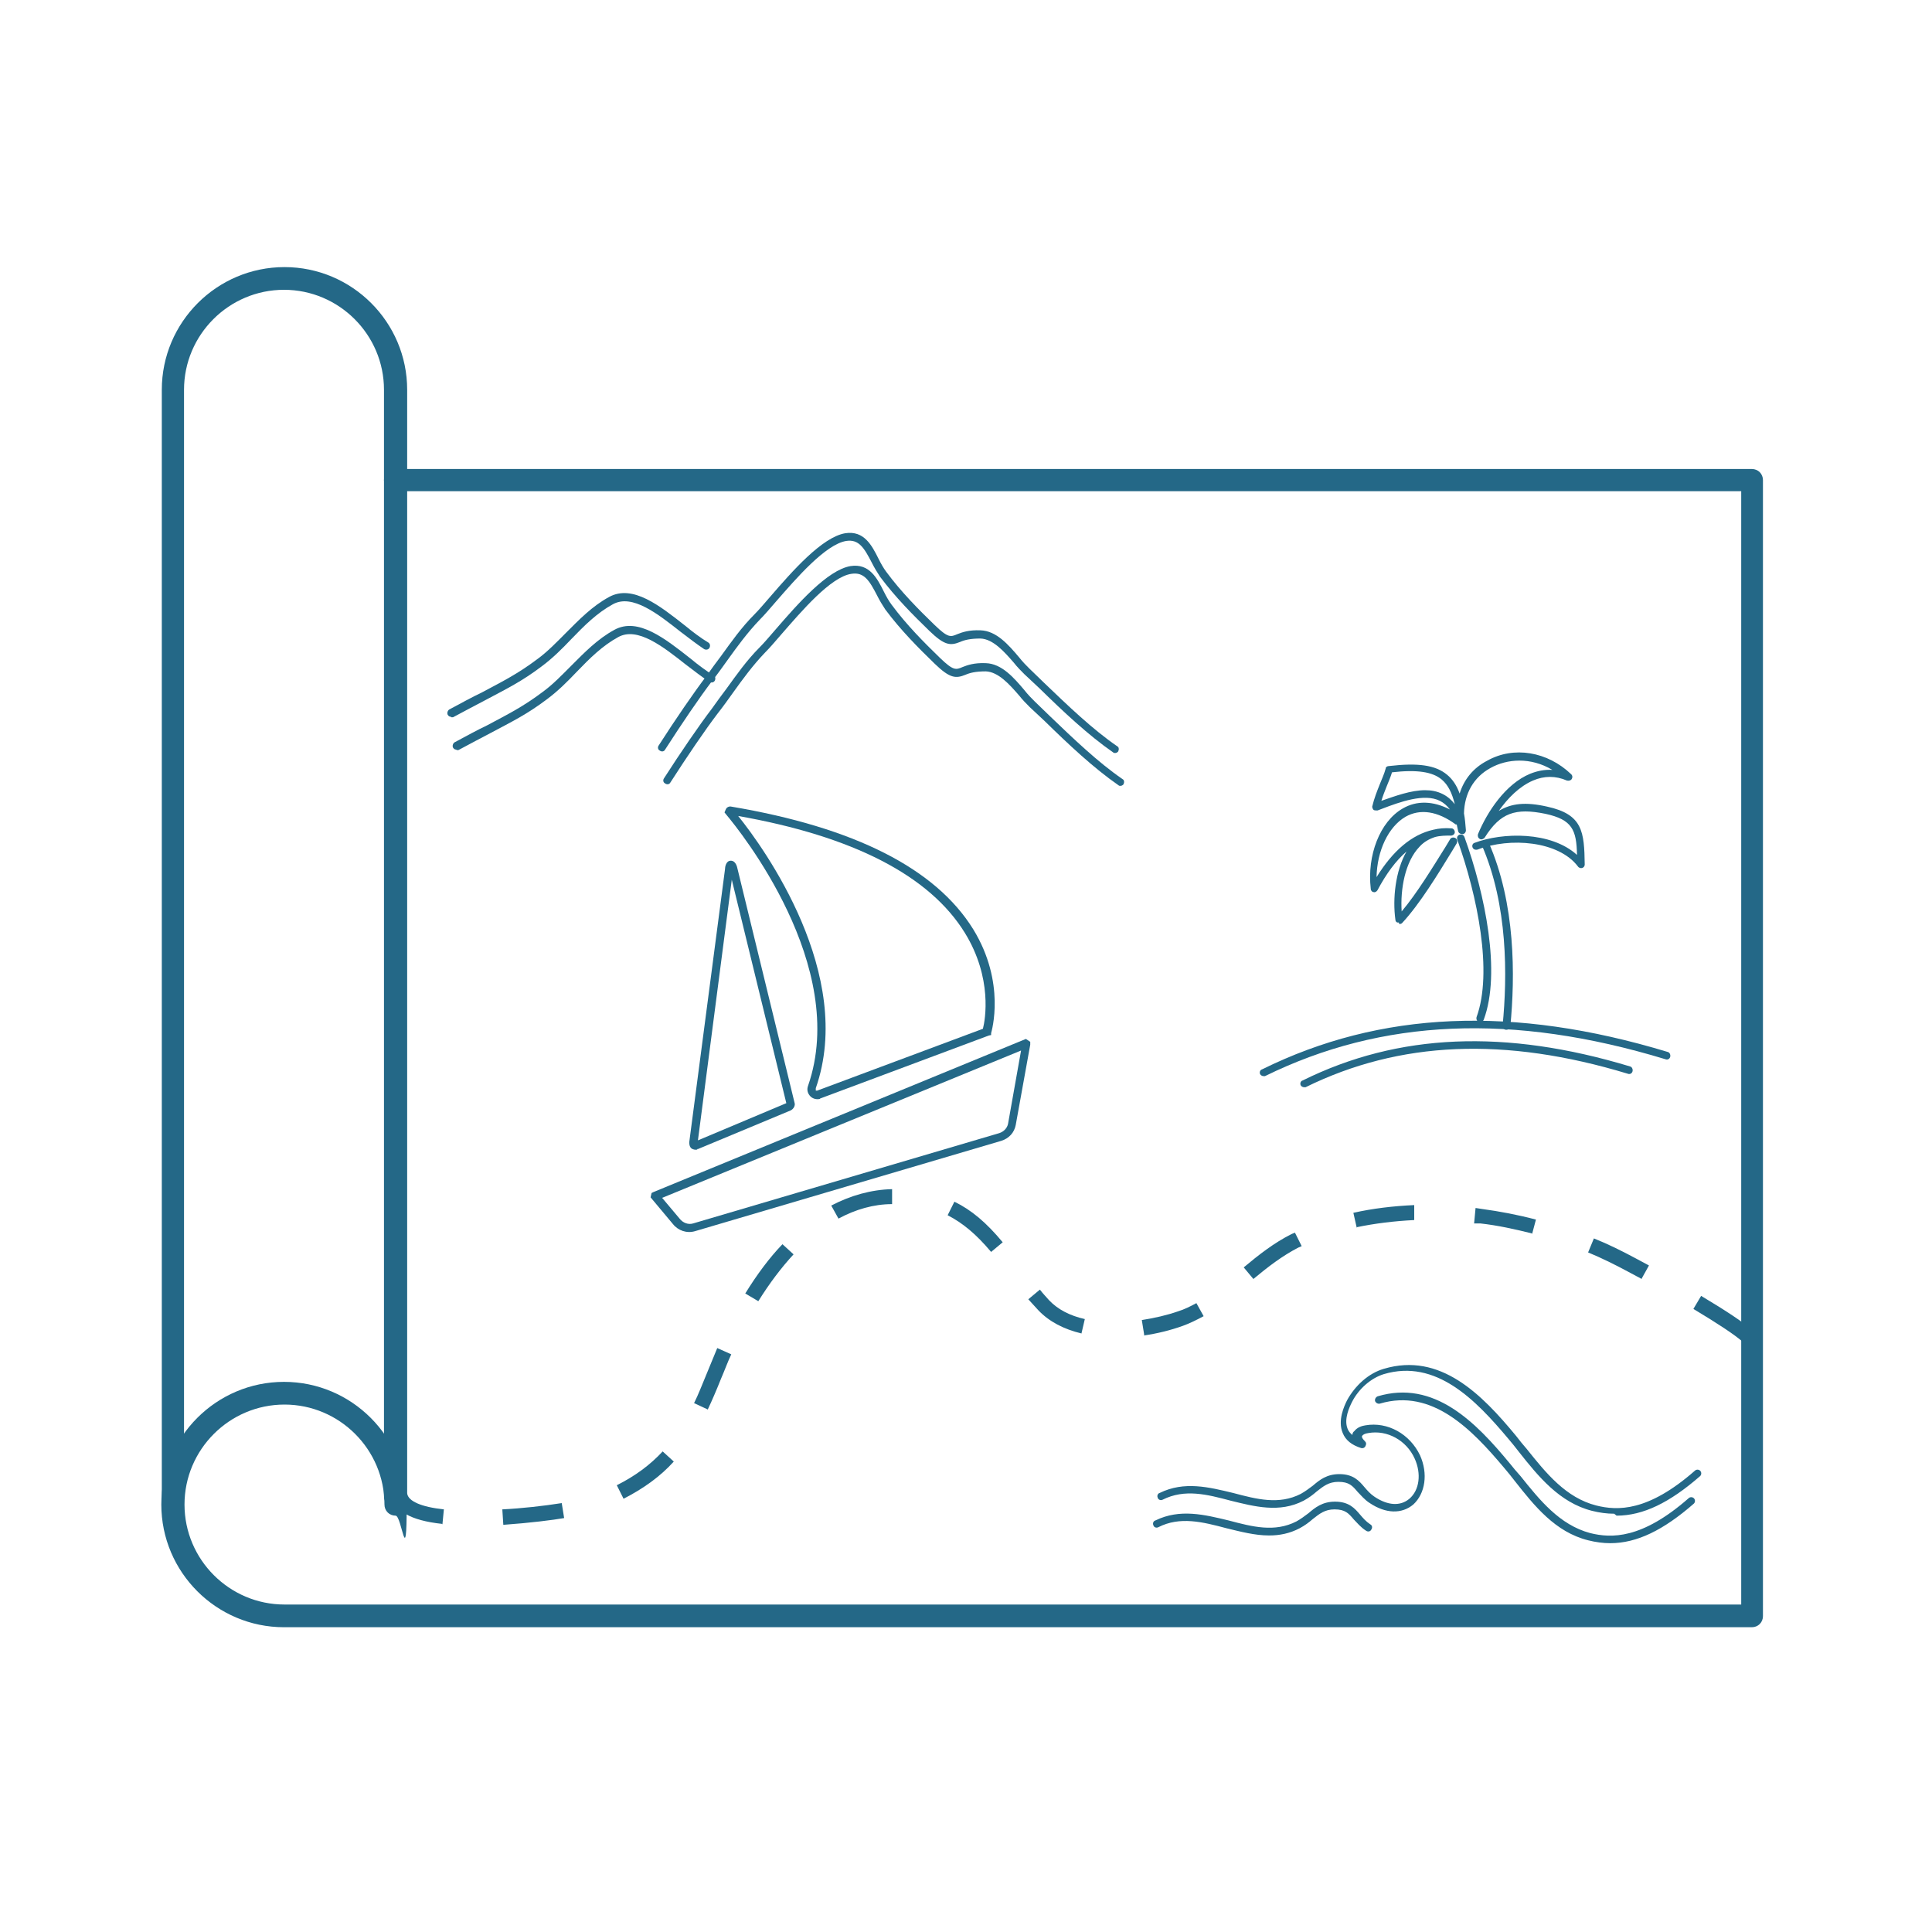 <svg xmlns="http://www.w3.org/2000/svg" id="Laag_1" viewBox="0 0 400 400"><defs><style> .st0 { fill: none; } .st1 { fill: #246887; } </style></defs><path class="st1" d="M81.8,312.1c-1.3,0-2.3-1-2.3-2.3V80.7c0-11.4-9.3-20.7-20.7-20.7s-20.7,9.3-20.7,20.7v229.1c0,1.3-1,2.3-2.3,2.3s-2.3-1-2.3-2.3V80.7c0-14,11.4-25.4,25.4-25.4s25.4,11.4,25.4,25.4v229.1c0,1.3-1,2.3-2.3,2.3Z"></path><path class="st1" d="M362.7,336.9H58.8c-14,0-25.4-11.4-25.4-25.4s11.4-25.4,25.4-25.4,25.4,11.4,25.4,25.4-1,2.3-2.3,2.3-2.3-1-2.3-2.3c0-11.4-9.3-20.7-20.7-20.7s-20.7,9.3-20.7,20.7,9.3,20.7,20.7,20.7h301.6V101.7H81.8c-1.3,0-2.3-1-2.3-2.3s1-2.3,2.3-2.3h280.9c1.3,0,2.3,1,2.3,2.3v235.2c0,1.3-1,2.3-2.3,2.3Z"></path><g><path class="st0" d="M143.7,254.1l63.4-18.7c1.2-.4,2.1-1.4,2.4-2.6l3-16.6s0,0,0,0l-76.7,31.5s0,0,0,0l4.4,5.2c.8,1.1,2.3,1.6,3.7,1.2Z"></path><path class="st1" d="M207.3,236.2l-63.4,18.7c-1.7.5-3.5-.1-4.6-1.5l-4.6-5.5.2-.9.4-.2,77.1-31.7.9.6v.6c0,0-3,16.6-3,16.6-.3,1.6-1.4,2.8-3,3.3ZM137,247.9l3.7,4.4c.7.9,1.8,1.3,2.8,1l63.4-18.7c.9-.3,1.6-1,1.8-1.9l2.7-15.2-74.3,30.5Z"></path></g><g><path class="st0" d="M144.2,237.1l19.2-8c.2,0,.3-.3.3-.6l-11.8-48.4c-.3-1.4-.8-1.4-1,0l-7.4,56.5c0,.5.2.7.7.5Z"></path><path class="st1" d="M144.4,238c-.4.1-.9,0-1.2-.2-.4-.3-.5-.8-.5-1.3l7.4-56.5c0-.5.2-1.8,1.2-1.8,1,0,1.3,1.2,1.4,1.7l11.8,48.4c.2.6-.2,1.3-.8,1.6l-19.2,8c0,0-.1,0-.2,0ZM143.9,236.3h0s.3.8.3.8l-.3-.8h0ZM151.5,182.2l-7,53.9,18.3-7.7-11.3-46.3Z"></path></g><g><path class="st0" d="M169.6,226.6c8.4-3.1,34.8-13,34.8-13,0,0,10.9-35.1-53.1-45.9-.2,0-.3.2-.2.3,3.1,3.7,25.8,31.8,17.1,56.9-.3,1,.5,2,1.5,1.6Z"></path><path class="st1" d="M169.8,227.5c-.7.2-1.5,0-2-.5-.6-.6-.8-1.4-.5-2.2,8.6-24.8-14.3-53-16.9-56.1l-.4-.5.3-.7c.2-.4.7-.6,1.1-.5,25.5,4.3,42.3,12.8,50.1,25.4,6.8,11.1,3.8,21.1,3.7,21.5v.4c-.1,0-.5.1-.5.1l-34.8,13s0,0-.1,0ZM152.8,168.9c5.4,6.7,24.3,32.9,16.1,56.4,0,.3,0,.4,0,.5,0,0,.2,0,.3,0l34.3-12.8c.5-1.9,2-10.5-3.7-19.8-7.3-11.9-23.2-20.1-47.2-24.3Z"></path></g><path class="st1" d="M93.4,148.4c-.3,0-.5-.1-.7-.4-.2-.4,0-.9.3-1.1,2.6-1.4,4.8-2.6,6.7-3.5,4.5-2.4,7.5-3.9,11.5-6.9,2.2-1.6,4.1-3.6,6-5.5,2.7-2.7,5.4-5.5,8.9-7.4,4.9-2.7,10.6,1.9,15.7,5.9,1.7,1.4,3.3,2.6,4.8,3.5.4.2.5.7.3,1.1-.2.4-.7.5-1.1.3-1.5-1-3.2-2.3-4.9-3.6-4.7-3.7-10-7.9-14-5.7-3.3,1.8-5.9,4.4-8.6,7.2-1.9,2-3.9,4-6.2,5.7-4.1,3.1-7.2,4.6-11.7,7-1.9,1-4,2.1-6.6,3.5-.1,0-.2,0-.4,0Z"></path><path class="st1" d="M230.9,155.9c-.2,0-.3,0-.4-.1-5.2-3.6-10.4-8.5-15.3-13.3-1.1-1-2.1-2-3.1-2.9-.7-.7-1.5-1.5-2.2-2.4-2-2.3-4.3-4.9-6.9-5-2.1,0-3.3.3-4.2.7-2,.8-3.2.8-6.4-2.3-3.3-3.2-7-6.9-10.2-11.2-.6-.9-1.2-1.9-1.7-2.9-1.6-3.1-2.7-4.9-5.3-4.5-4.3.7-10.4,7.8-14.5,12.5-1.3,1.5-2.4,2.8-3.4,3.8-2.5,2.6-4.7,5.6-6.7,8.4-1,1.4-2,2.8-3.1,4.2-2.6,3.4-6.4,9-9.8,14.3-.2.4-.7.5-1.1.2-.4-.2-.5-.7-.2-1.1,3.4-5.3,7.3-11,9.9-14.4,1-1.4,2-2.8,3-4.1,2.1-2.9,4.2-5.9,6.9-8.6.9-.9,2-2.2,3.3-3.7,4.5-5.2,10.7-12.3,15.5-13.1,3.9-.6,5.5,2.5,6.9,5.3.5,1,1,1.9,1.6,2.7,3.1,4.2,6.8,7.9,10,11,2.8,2.7,3.3,2.5,4.7,1.9,1-.4,2.4-.9,4.8-.8,3.3.1,5.8,3,8,5.6.7.9,1.5,1.7,2.1,2.3,1,1,2,1.9,3.1,3,4.9,4.7,10,9.6,15.1,13.1.4.2.4.7.2,1.1-.2.2-.4.3-.6.3Z"></path><path class="st1" d="M94.5,155.2c-.3,0-.5-.1-.7-.4-.2-.4,0-.9.3-1.1,2.6-1.4,4.8-2.6,6.7-3.5,4.5-2.4,7.5-3.9,11.5-6.9,2.2-1.6,4.1-3.6,6-5.5,2.7-2.7,5.4-5.5,8.9-7.4,4.9-2.7,10.6,1.9,15.7,5.9,1.7,1.4,3.3,2.6,4.8,3.5.4.2.5.7.3,1.1-.2.4-.7.5-1.1.3-1.5-1-3.2-2.3-4.9-3.6-4.7-3.7-10-7.9-14-5.7-3.3,1.8-5.9,4.4-8.6,7.2-1.9,2-3.9,4-6.2,5.7-4.1,3.1-7.2,4.6-11.7,7-1.9,1-4,2.1-6.6,3.5-.1,0-.2,0-.4,0Z"></path><path class="st1" d="M232,162.7c-.2,0-.3,0-.4-.1-5.2-3.6-10.4-8.5-15.3-13.3-1.1-1-2.1-2-3.1-2.9-.7-.7-1.5-1.5-2.2-2.4-2-2.3-4.3-4.9-6.9-5-2.1,0-3.3.3-4.2.7-2,.8-3.2.8-6.4-2.3-3.3-3.2-7-6.9-10.2-11.2-.6-.9-1.2-1.9-1.7-2.9-1.6-3.1-2.7-4.9-5.3-4.5-4.3.6-10.4,7.8-14.5,12.5-1.3,1.5-2.4,2.8-3.4,3.8-2.5,2.6-4.7,5.6-6.7,8.4-1,1.4-2,2.8-3.1,4.2-2.6,3.4-6.4,9-9.8,14.3-.2.4-.7.5-1.1.2-.4-.2-.5-.7-.2-1.1,3.4-5.3,7.3-11,9.9-14.4,1-1.4,2-2.8,3-4.1,2.1-2.9,4.2-5.9,6.9-8.6.9-.9,2-2.2,3.3-3.7,4.5-5.2,10.7-12.3,15.5-13.1,3.9-.6,5.5,2.5,6.9,5.3.5,1,1,1.9,1.6,2.7,3.1,4.2,6.8,7.9,10,11,2.8,2.7,3.3,2.5,4.7,1.9,1-.4,2.4-.9,4.8-.8,3.3.1,5.8,3,8,5.6.7.9,1.5,1.7,2.1,2.3,1,1,2,1.9,3.1,3,4.9,4.7,10,9.6,15.1,13.1.4.2.4.7.2,1.1-.2.2-.4.3-.6.3Z"></path><path class="st1" d="M306.5,211.6c0,0-.2,0-.3,0-.4-.1-.6-.6-.5-1,3.4-9.3.2-25.1-4-36.8-.1-.4,0-.8.5-1,.4-.1.8,0,1,.5,4.3,11.9,7.6,28.1,4,37.8-.1.3-.4.5-.7.5Z"></path><path class="st1" d="M311.8,213.2s0,0,0,0c-.4,0-.7-.4-.7-.9,1-10.2,1.1-24.9-4.3-37.3-.2-.4,0-.9.4-1,.4-.2.9,0,1,.4,5.6,12.7,5.5,27.7,4.5,38.1,0,.4-.4.7-.8.7Z"></path><path class="st1" d="M289.6,191c0,0-.2,0-.2,0-.3,0-.5-.3-.5-.6-.6-4.3,0-10.1,2.3-14.1-2.2,1.9-4.2,4.6-6,8-.2.3-.5.5-.8.4-.3,0-.6-.3-.6-.7-.8-6.9,1.9-13.9,6.6-16.6,2.9-1.7,6.3-1.6,9.8.2-.6-.8-1.3-1.4-2.1-1.8-3.2-1.6-8.2.2-12.1,1.7l-.8.3c-.3,0-.6,0-.8-.1-.2-.2-.3-.5-.3-.7.4-1.7,1-3.2,1.6-4.7.4-1,.9-2.1,1.2-3.2,0-.3.3-.5.7-.5,6-.7,9.6-.2,12,1.8,1.1.9,2,2.2,2.6,3.9.9-2.9,2.8-5.3,5.7-6.8,5.5-3.1,12.5-1.9,17.4,2.8.3.3.3.7.1,1-.2.3-.6.4-1,.3-2.3-1-4.7-1-7,0-2.8,1.2-5.2,3.6-7.1,6.3,2.6-1.6,5.6-1.9,10-.9,7.4,1.6,7.7,5.2,7.8,12,0,.3-.2.6-.5.7-.3.1-.7,0-.9-.3-4-5.3-14.1-6.1-20.8-3.5-.4.1-.8,0-1-.4-.2-.4,0-.9.4-1,5.8-2.2,15.8-2.4,21.2,2.5-.1-5.2-1-7.3-6.5-8.5-6.3-1.3-9.4-.2-12.6,4.9-.2.3-.7.5-1,.3-.4-.2-.5-.6-.4-1,1.9-4.6,5.7-10.4,10.8-12.5,1.5-.6,3-.9,4.6-.8-4.5-2.7-9.4-2.3-12.8-.4-3.5,1.9-5.4,5.3-5.5,9.4.2,1.1.3,2.2.4,3.5,0,.4-.3.8-.7.8-.4,0-.8-.2-.9-.6-.1-.5-.2-.9-.3-1.4,0,0-.1,0-.2,0-3.8-2.8-7.4-3.3-10.4-1.6-3.6,2.1-5.9,7.1-6,12.5,3.4-5.5,7.3-8.8,11.7-9.8,1.2-.3,2.4-.4,3.8-.3.4,0,.7.4.7.8,0,.4-.4.7-.8.7-1.1,0-2.2,0-3.3.3-1.2.4-2.3,1-3.2,2-3,3.1-4,8.8-3.7,13.4,3.2-3.8,6.4-9.1,9.1-13.4l.9-1.5c.2-.4.7-.5,1.1-.3.4.2.5.7.3,1.1l-.9,1.5c-3,4.9-6.7,11-10.4,15-.2.2-.4.2-.6.2ZM295,163.6c1.3,0,2.5.2,3.7.8,1,.5,1.8,1.2,2.5,2.1-.6-2.4-1.4-4-2.7-5.1-1.9-1.6-5.1-2.1-10.3-1.5-.3,1-.7,1.9-1.1,2.9-.4,1-.8,2-1.1,3,2.9-1,6.1-2.2,9.1-2.2Z"></path><path class="st1" d="M261.6,222.8c-.3,0-.6-.2-.7-.4-.2-.4,0-.9.4-1,24.5-12.1,52-13.3,84-3.6.4.1.6.6.5,1-.1.4-.5.7-1,.5-31.6-9.6-58.7-8.4-82.9,3.5-.1,0-.2,0-.3,0Z"></path><path class="st1" d="M270,225.1c-.3,0-.6-.2-.7-.4-.2-.4,0-.9.4-1,19.8-9.8,42-10.7,67.8-2.9.4.1.6.6.5,1-.1.4-.5.7-1,.5-25.4-7.7-47.2-6.8-66.7,2.8-.1,0-.2,0-.3,0Z"></path><path class="st1" d="M334.2,313.4c-1.5,0-3-.2-4.6-.6-6.7-1.7-11.1-7.1-15.2-12.3-.7-.9-1.4-1.8-2.1-2.6-6.8-8.1-15-16.6-25.8-13.4-2.6.8-5.2,3-6.6,5.8-.5,1-1.7,3.5-.9,5.5.2.5.5.9,1,1.3,0-.3.1-.6.4-.8.6-.8,1.6-1.1,2.3-1.2,4.6-.8,9.2,1.8,11.3,6.2,1.7,3.8,1.1,7.9-1.4,10.2-2.4,2-5.7,1.9-9-.3-1.1-.7-1.8-1.6-2.5-2.3-1.1-1.3-1.8-2.1-4-2.1h0c-2,0-3.1.9-4.5,2-.8.7-1.6,1.3-2.7,1.9-5,2.6-10.2,1.2-15.1,0-4.9-1.3-9.5-2.5-14.1-.2-.4.2-.9,0-1-.4-.2-.4,0-.9.4-1,5.1-2.5,10.2-1.2,15.2,0,4.9,1.3,9.5,2.5,14,.2.9-.5,1.7-1.1,2.5-1.7,1.4-1.2,2.9-2.4,5.5-2.4h0c2.9,0,4.1,1.4,5.2,2.7.6.7,1.2,1.4,2.1,2,2.7,1.8,5.3,2,7.2.4,2.1-1.8,2.5-5.2,1.1-8.3-1.7-3.8-5.7-6-9.6-5.3-.7.1-1.1.3-1.3.6,0,.1-.2.3.6,1.1.3.3.3.6.1,1s-.6.5-.9.4c-1.9-.6-3.2-1.6-3.8-3.1-1.1-2.6.3-5.6.9-6.8,1.7-3.1,4.5-5.6,7.6-6.5,11.7-3.5,20.3,5.3,27.4,13.9.7.9,1.4,1.8,2.2,2.7,4,5,8.1,10.1,14.4,11.7,4.4,1.1,10.7,1.3,20.4-7.2.3-.3.8-.3,1.1,0,.3.3.3.8,0,1.1-6.3,5.5-11.8,8.2-17.3,8.2Z"></path><path class="st1" d="M262.7,317.9c-2.9,0-5.9-.8-8.8-1.5-4.9-1.3-9.6-2.5-14.1-.2-.4.2-.9,0-1-.4-.2-.4,0-.9.4-1,5.1-2.5,10.2-1.2,15.2,0,4.9,1.3,9.5,2.5,14,.2.9-.5,1.7-1.1,2.5-1.7,1.4-1.2,2.9-2.4,5.5-2.4h0c2.9,0,4.1,1.4,5.2,2.7.6.7,1.2,1.4,2.1,2,.4.2.5.7.2,1.1-.2.4-.7.5-1.1.2-1.1-.7-1.8-1.6-2.5-2.3-1.1-1.3-1.8-2.1-4-2.1h0c-2,0-3.1.9-4.5,2-.8.7-1.6,1.3-2.7,1.9-2.1,1.1-4.2,1.5-6.3,1.5Z"></path><path class="st1" d="M333.4,319.5c-1.5,0-3-.2-4.6-.6-6.8-1.7-11.1-7.1-15.2-12.3-.7-.9-1.4-1.8-2.1-2.6-6.8-8.1-15-16.6-25.8-13.4-.4.1-.8-.1-1-.5-.1-.4.1-.8.5-1,11.7-3.5,20.3,5.3,27.4,13.9.7.9,1.4,1.7,2.2,2.6,4,5,8.1,10.1,14.4,11.8,4.4,1.1,10.7,1.3,20.4-7.2.3-.3.8-.3,1.1,0,.3.3.3.8,0,1.1-6.3,5.5-11.8,8.2-17.3,8.2Z"></path><path class="st1" d="M104.2,315.6l-.2-3.1c4-.2,8.5-.7,12.3-1.3l.5,3.1c-2.3.4-7,1-12.6,1.4ZM91.5,315.5c-6.5-.7-10-2.7-10.3-6l3.1-.3c.2,1.6,2.9,2.8,7.6,3.3l-.3,3.1ZM129.1,310.3l-1.4-2.8c3.8-1.9,6.9-4.2,9.5-7l2.3,2.1c-2.8,3.1-6.3,5.6-10.4,7.7ZM146.5,291.8l-2.8-1.3c.9-1.8,1.7-3.9,2.7-6.3.7-1.7,1.4-3.4,2.1-5.1l2.9,1.3c-.8,1.7-1.4,3.4-2.1,5-1,2.5-1.9,4.6-2.8,6.5ZM360.8,277.8c-1.7-1.5-5.2-3.8-10.2-6.8l1.6-2.7c5.2,3.1,8.8,5.5,10.6,7.1l-2,2.4ZM236.9,276.4l-.5-3.1c2.6-.4,5.2-1,7.5-1.8,1.3-.4,2.5-1,3.8-1.7l1.5,2.7c-1.5.8-2.9,1.5-4.3,2-2.5.9-5.3,1.6-8.1,2ZM224,276.1c-3.8-.9-6.8-2.5-9-4.8-.7-.8-1.4-1.5-2.1-2.3l2.4-2c.6.8,1.3,1.5,1.9,2.2,1.8,1.9,4.3,3.2,7.4,3.9l-.7,3ZM157,269.4l-2.7-1.6c2.4-3.9,5-7.4,7.7-10.2l2.3,2.1c-2.5,2.7-5,6-7.3,9.7ZM259.5,264.8l-2-2.4c3.1-2.6,6.3-5.1,9.9-6.9l.7-.3,1.4,2.8-.7.3c-3.3,1.7-6.3,4-9.3,6.5ZM339.9,264.8l-2.8-1.5c-2.6-1.4-5.4-2.8-8.3-4l1.2-2.9c3,1.2,5.8,2.6,8.6,4.1l2.8,1.5-1.5,2.7ZM205.2,259.2c-3.1-3.7-5.9-6-9-7.6l1.4-2.8c3.5,1.7,6.6,4.3,10,8.4l-2.4,2ZM317.3,255.4c-3.6-.9-7.2-1.7-10.8-2.1h-1.3c0-.1.3-3.2.3-3.2l1.3.2c3.7.5,7.4,1.2,11.2,2.2l-.8,3ZM280.9,254.2l-.7-3.1c4-.9,8.2-1.4,12.6-1.6v3.1c-4.1.2-8.2.7-12,1.5ZM173.6,252.3l-1.5-2.7c4-2.1,8.3-3.3,12.6-3.4v3.1c-3.8,0-7.6,1.1-11.1,3Z"></path></svg>